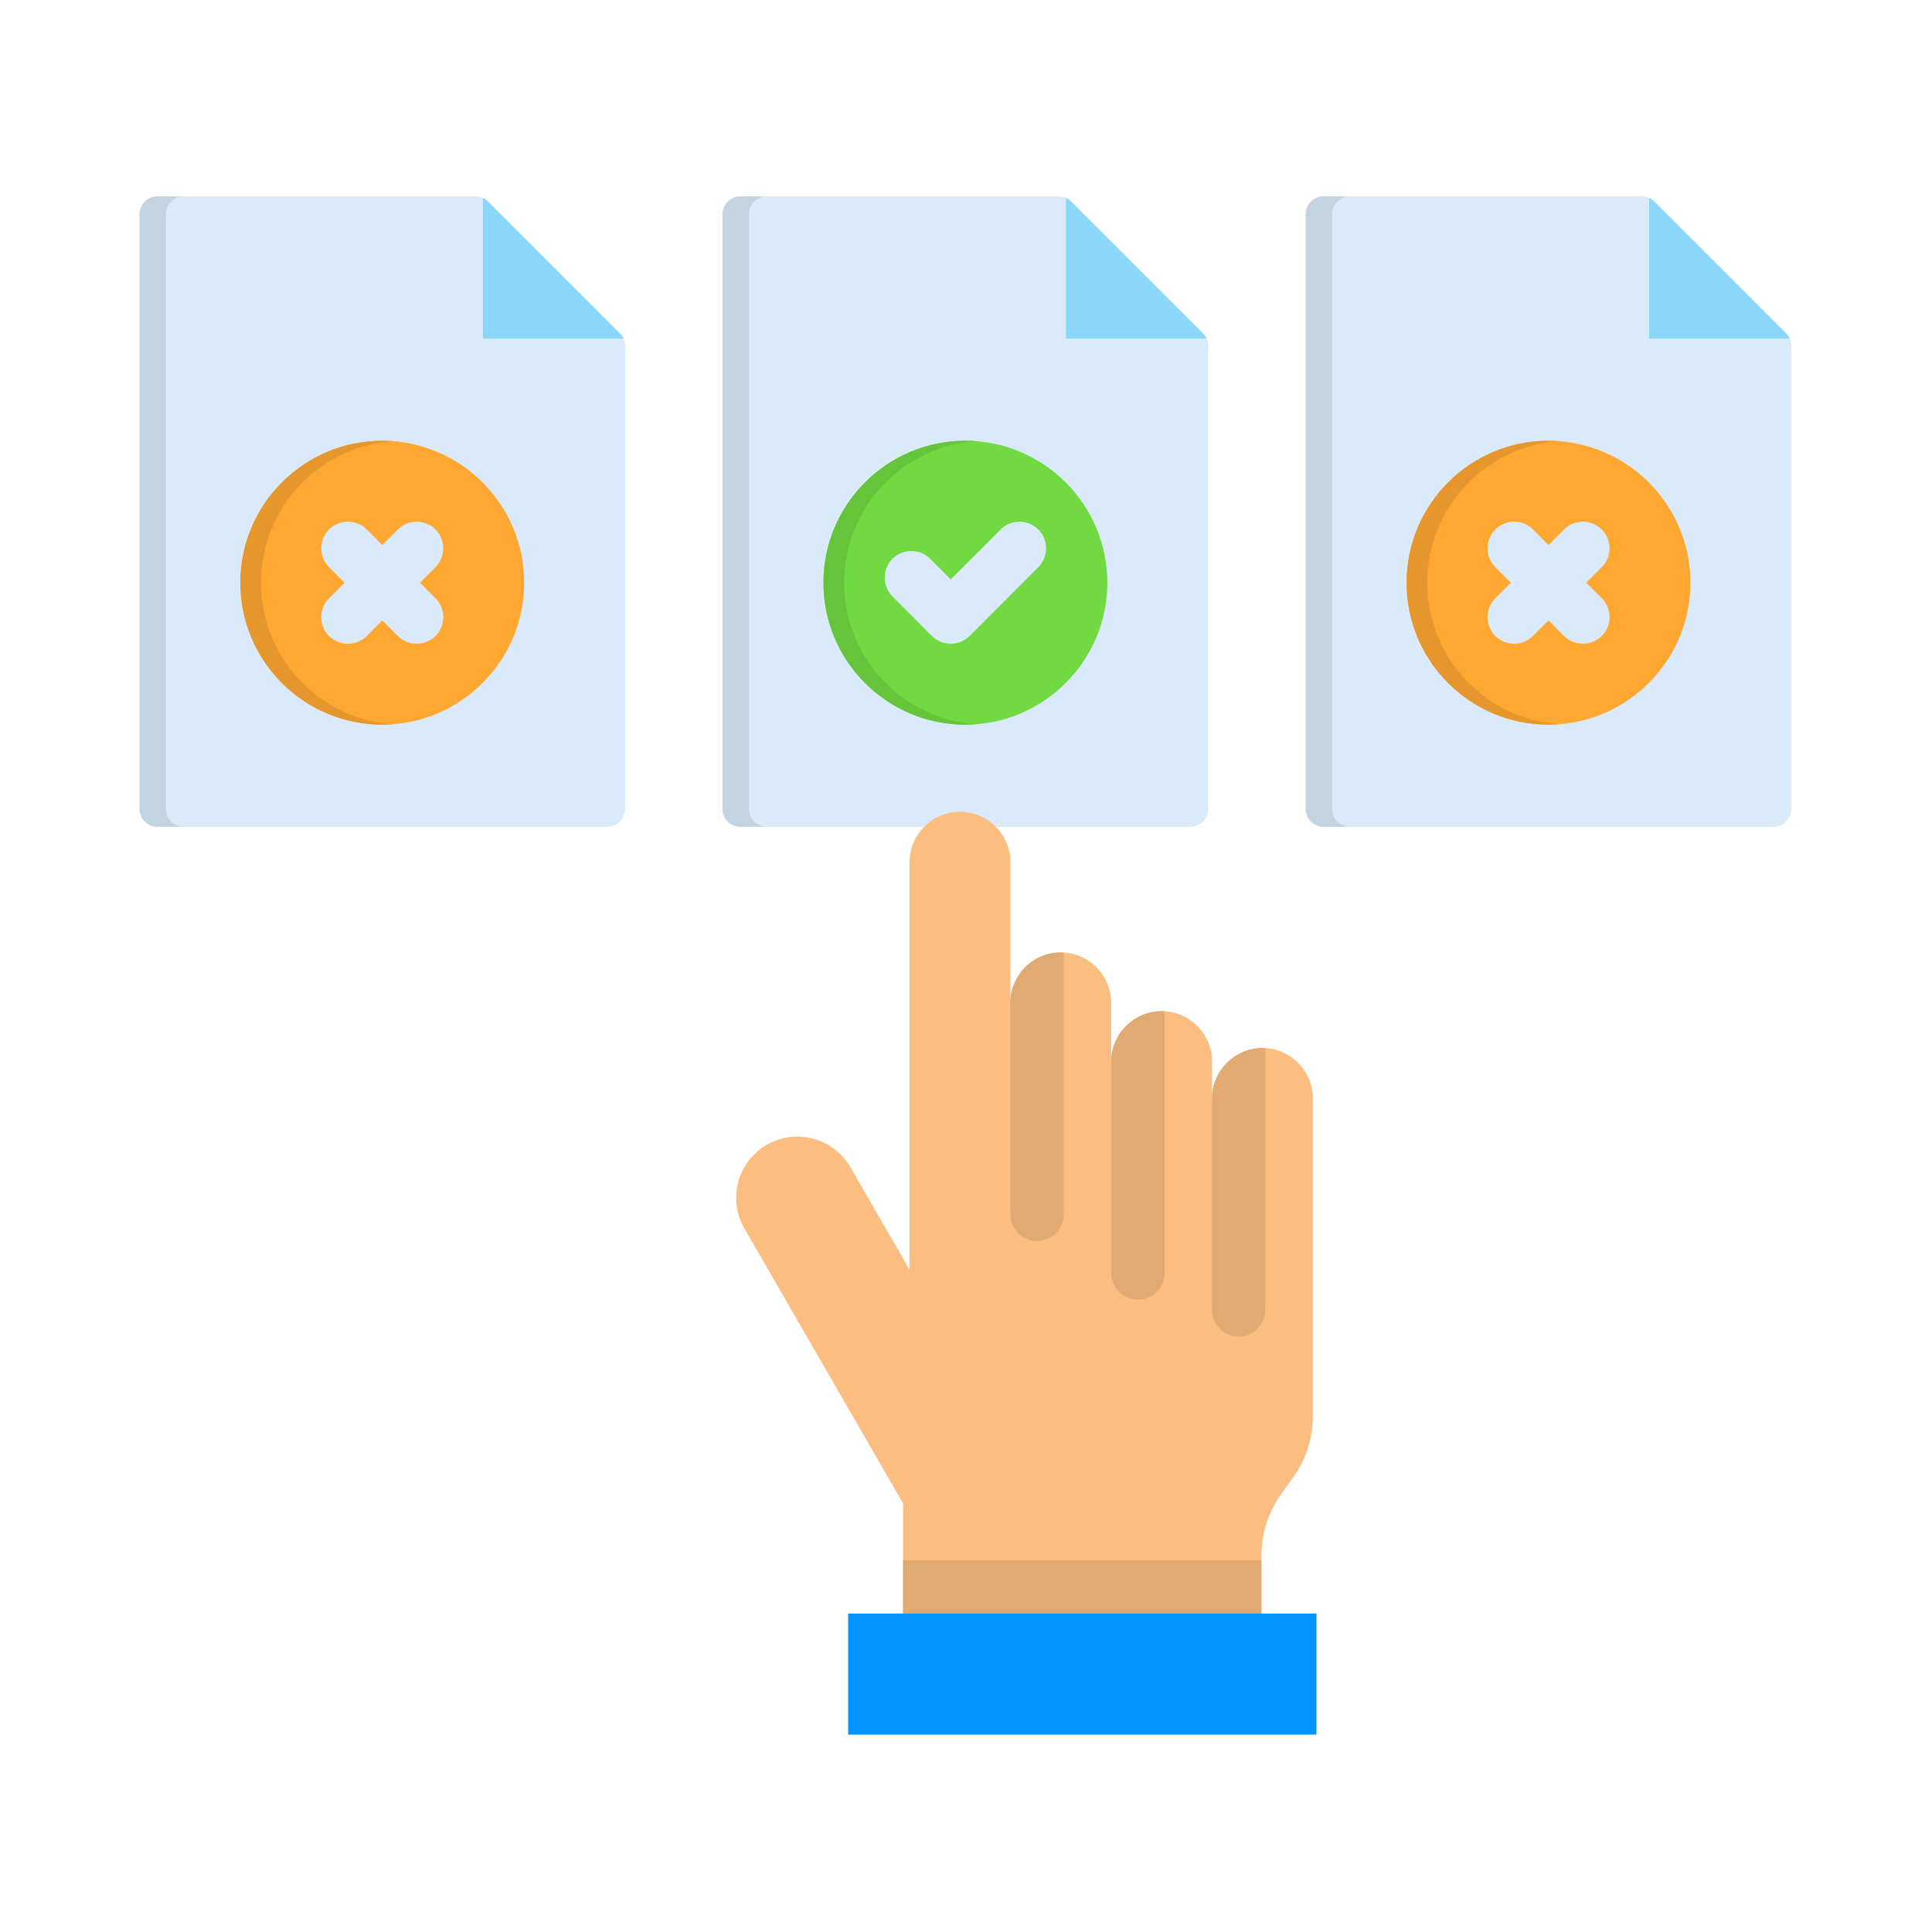 <svg xmlns="http://www.w3.org/2000/svg" xmlns:xlink="http://www.w3.org/1999/xlink" width="800" zoomAndPan="magnify" viewBox="0 0 600 600" height="800" preserveAspectRatio="xMidYMid meet" version="1.0"><defs><clipPath id="7d0ccc3fc3"><path d="M 224 60.961 L 376 60.961 L 376 257 L 224 257 Z M 224 60.961 " clip-rule="nonzero"/></clipPath><clipPath id="1fb4ea69f1"><path d="M 263 501 L 409 501 L 409 538.711 L 263 538.711 Z M 263 501 " clip-rule="nonzero"/></clipPath><clipPath id="20b80c51dd"><path d="M 405 60.961 L 556.312 60.961 L 556.312 257 L 405 257 Z M 405 60.961 " clip-rule="nonzero"/></clipPath><clipPath id="1de1fb8984"><path d="M 43.312 60.961 L 195 60.961 L 195 257 L 43.312 257 Z M 43.312 60.961 " clip-rule="nonzero"/></clipPath><clipPath id="4a86f50274"><path d="M 43.312 60.961 L 58 60.961 L 58 257 L 43.312 257 Z M 43.312 60.961 " clip-rule="nonzero"/></clipPath><clipPath id="72c24cc14c"><path d="M 224 60.961 L 239 60.961 L 239 257 L 224 257 Z M 224 60.961 " clip-rule="nonzero"/></clipPath><clipPath id="371d1470a3"><path d="M 405 60.961 L 420 60.961 L 420 257 L 405 257 Z M 405 60.961 " clip-rule="nonzero"/></clipPath></defs><g clip-path="url(#7d0ccc3fc3)"><path fill="#daeafa" d="M 229.953 60.992 L 328.754 60.992 C 330.289 60.992 331.598 61.531 332.68 62.617 L 373.598 103.535 C 374.684 104.621 375.223 105.926 375.223 107.461 L 375.223 251.227 C 375.223 254.27 372.723 256.777 369.672 256.777 L 229.953 256.777 C 226.914 256.777 224.402 254.277 224.402 251.227 L 224.402 66.543 C 224.402 63.5 226.914 60.992 229.953 60.992 Z M 229.953 60.992 " fill-opacity="1" fill-rule="evenodd"/></g><path fill="#8bd7fa" d="M 331.055 61.473 C 331.625 61.754 332.168 62.125 332.68 62.605 L 373.598 103.523 C 374.078 104.008 374.449 104.551 374.73 105.152 L 331.055 105.152 Z M 331.055 61.473 " fill-opacity="1" fill-rule="evenodd"/><path fill="#70da40" d="M 299.812 225.047 C 324.086 225.047 343.895 205.238 343.895 180.965 C 343.895 156.691 324.086 136.883 299.812 136.883 C 275.539 136.883 255.734 156.691 255.734 180.965 C 255.734 205.238 275.539 225.047 299.812 225.047 Z M 299.812 225.047 " fill-opacity="1" fill-rule="evenodd"/><path fill="#fbbd80" d="M 298.137 252.109 C 306.73 252.109 313.789 259.137 313.789 267.762 L 313.789 311.441 C 313.789 302.816 320.844 295.789 329.438 295.789 C 338.062 295.789 345.086 302.816 345.086 311.441 L 345.086 329.68 C 345.086 321.059 352.145 314.031 360.77 314.031 C 369.359 314.031 376.418 321.059 376.418 329.68 L 376.418 341.125 C 376.418 332.531 383.477 325.477 392.07 325.477 C 400.691 325.477 407.719 332.531 407.719 341.125 L 407.719 439.418 C 407.719 446.785 405.699 453.098 401.406 459.082 L 398.102 463.691 C 393.805 469.691 391.758 476.008 391.758 483.355 L 391.758 520.723 L 280.457 520.723 L 280.457 466.883 L 231.168 381.48 C 225.93 372.438 229.062 360.762 238.137 355.531 C 247.18 350.289 258.855 353.422 264.086 362.477 L 282.465 394.32 L 282.465 267.762 C 282.488 259.137 289.512 252.109 298.137 252.109 Z M 298.137 252.109 " fill-opacity="1" fill-rule="evenodd"/><path fill="#e2aa73" d="M 280.457 484.539 L 391.746 484.539 L 391.746 520.711 L 280.457 520.711 Z M 280.457 484.539 " fill-opacity="1" fill-rule="evenodd"/><path fill="#e2aa73" d="M 313.789 311.441 C 313.789 302.816 320.844 295.789 329.438 295.789 C 329.75 295.789 330.039 295.789 330.352 295.82 L 330.352 377.125 C 330.352 381.703 326.625 385.406 322.07 385.406 C 317.492 385.406 313.789 381.703 313.789 377.125 Z M 345.117 329.68 C 345.117 321.059 352.145 314.031 360.77 314.031 C 361.051 314.031 361.371 314.031 361.652 314.031 L 361.652 395.355 C 361.652 399.914 357.945 403.637 353.371 403.637 C 348.812 403.637 345.117 399.914 345.117 395.355 Z M 376.418 341.117 C 376.418 332.523 383.477 325.465 392.07 325.465 C 392.379 325.465 392.672 325.465 392.953 325.496 L 392.953 406.801 C 392.953 411.379 389.246 415.082 384.699 415.082 C 380.121 415.082 376.418 411.379 376.418 406.801 Z M 376.418 341.117 " fill-opacity="1" fill-rule="evenodd"/><g clip-path="url(#1fb4ea69f1)"><path fill="#0593fc" d="M 263.395 501.105 L 408.832 501.105 L 408.832 538.781 L 263.395 538.781 Z M 263.395 501.105 " fill-opacity="1" fill-rule="evenodd"/></g><g clip-path="url(#20b80c51dd)"><path fill="#daeafa" d="M 411.051 60.992 L 509.852 60.992 C 511.387 60.992 512.691 61.531 513.777 62.617 L 554.664 103.535 C 555.75 104.621 556.293 105.926 556.293 107.461 L 556.293 251.227 C 556.293 254.27 553.812 256.777 550.77 256.777 L 411.051 256.777 C 408.012 256.777 405.5 254.277 405.5 251.227 L 405.5 66.543 C 405.5 63.5 408 60.992 411.051 60.992 Z M 411.051 60.992 " fill-opacity="1" fill-rule="evenodd"/></g><path fill="#8bd7fa" d="M 512.152 61.473 C 512.723 61.754 513.266 62.125 513.777 62.605 L 554.664 103.523 C 555.176 104.008 555.547 104.551 555.828 105.152 L 512.152 105.152 Z M 512.152 61.473 " fill-opacity="1" fill-rule="evenodd"/><path fill="#fea832" d="M 480.91 225.047 C 505.184 225.047 524.992 205.238 524.992 180.965 C 524.992 156.691 505.184 136.883 480.91 136.883 C 456.605 136.883 436.832 156.691 436.832 180.965 C 436.832 205.238 456.605 225.047 480.91 225.047 Z M 480.91 225.047 " fill-opacity="1" fill-rule="evenodd"/><g clip-path="url(#1de1fb8984)"><path fill="#daeafa" d="M 48.855 60.992 L 147.656 60.992 C 149.191 60.992 150.5 61.531 151.582 62.617 L 192.5 103.535 C 193.586 104.621 194.125 105.926 194.125 107.461 L 194.125 251.227 C 194.125 254.27 191.625 256.777 188.574 256.777 L 48.855 256.777 C 45.816 256.777 43.336 254.277 43.336 251.227 L 43.336 66.543 C 43.336 63.5 45.816 60.992 48.855 60.992 Z M 48.855 60.992 " fill-opacity="1" fill-rule="evenodd"/></g><path fill="#8bd7fa" d="M 149.965 61.473 C 150.57 61.754 151.102 62.125 151.594 62.605 L 192.512 103.523 C 192.992 104.008 193.395 104.551 193.645 105.152 L 149.965 105.152 Z M 149.965 61.473 " fill-opacity="1" fill-rule="evenodd"/><path fill="#fea832" d="M 118.715 225.047 C 143.02 225.047 162.797 205.238 162.797 180.965 C 162.797 156.691 143.02 136.883 118.715 136.883 C 94.441 136.883 74.637 156.691 74.637 180.965 C 74.637 205.238 94.441 225.047 118.715 225.047 Z M 118.715 225.047 " fill-opacity="1" fill-rule="evenodd"/><path fill="#daeafa" d="M 485.719 164.43 C 488.961 161.219 494.203 161.219 497.445 164.43 C 500.656 167.672 500.656 172.914 497.445 176.125 L 492.605 180.965 L 497.445 185.805 C 500.656 189.016 500.656 194.258 497.445 197.5 C 494.203 200.711 488.961 200.711 485.719 197.5 L 480.91 192.66 L 476.07 197.5 C 472.859 200.711 467.621 200.711 464.379 197.5 C 461.164 194.258 461.164 189.016 464.379 185.805 L 469.215 180.965 L 464.379 176.125 C 461.164 172.914 461.164 167.672 464.379 164.43 C 467.621 161.219 472.859 161.219 476.07 164.43 L 480.91 169.27 Z M 102.184 176.125 C 98.969 172.914 98.969 167.672 102.184 164.43 C 105.426 161.219 110.664 161.219 113.906 164.43 L 118.715 169.27 L 123.555 164.43 C 126.766 161.219 132.008 161.219 135.25 164.43 C 138.461 167.672 138.461 172.914 135.25 176.125 L 130.41 180.965 L 135.25 185.805 C 138.492 189.016 138.492 194.258 135.25 197.5 C 132.008 200.711 126.766 200.711 123.555 197.5 L 118.715 192.66 L 113.906 197.5 C 110.664 200.711 105.426 200.711 102.184 197.5 C 98.969 194.258 98.969 189.016 102.184 185.805 L 107.02 180.965 Z M 310.766 164.43 C 313.977 161.219 319.219 161.219 322.461 164.43 C 325.672 167.672 325.672 172.914 322.461 176.125 L 301.117 197.5 C 297.875 200.711 292.637 200.711 289.395 197.5 L 277.156 185.23 C 273.945 182.02 273.945 176.777 277.156 173.535 C 280.398 170.324 285.641 170.324 288.852 173.535 L 295.254 179.941 Z M 310.766 164.43 " fill-opacity="1" fill-rule="nonzero"/><g clip-path="url(#4a86f50274)"><path fill="#c4d3e1" d="M 51.508 251.227 L 51.508 66.543 C 51.508 63.5 53.988 60.992 57.059 60.992 L 48.855 60.992 C 45.816 60.992 43.336 63.492 43.336 66.543 L 43.336 251.227 C 43.336 254.27 45.816 256.777 48.855 256.777 L 57.047 256.777 C 53.977 256.777 51.508 254.27 51.508 251.227 Z M 51.508 251.227 " fill-opacity="1" fill-rule="evenodd"/></g><g clip-path="url(#72c24cc14c)"><path fill="#c4d3e1" d="M 232.605 251.227 L 232.605 66.543 C 232.605 63.5 235.086 60.992 238.125 60.992 L 229.953 60.992 C 226.914 60.992 224.402 63.492 224.402 66.543 L 224.402 251.227 C 224.402 254.27 226.902 256.777 229.953 256.777 L 238.125 256.777 C 235.074 256.777 232.605 254.27 232.605 251.227 Z M 232.605 251.227 " fill-opacity="1" fill-rule="evenodd"/></g><g clip-path="url(#371d1470a3)"><path fill="#c4d3e1" d="M 413.691 251.227 L 413.691 66.543 C 413.691 63.5 416.172 60.992 419.215 60.992 L 411.043 60.992 C 408 60.992 405.492 63.492 405.492 66.543 L 405.492 251.227 C 405.492 254.27 407.988 256.777 411.043 256.777 L 419.215 256.777 C 416.172 256.777 413.691 254.27 413.691 251.227 Z M 413.691 251.227 " fill-opacity="1" fill-rule="evenodd"/></g><path fill="#e5972d" d="M 121.938 224.934 C 99.09 223.289 81.07 204.246 81.07 180.965 C 81.07 157.684 99.082 138.652 121.938 136.996 C 120.883 136.914 119.801 136.883 118.727 136.883 C 94.391 136.883 74.645 156.602 74.645 180.965 C 74.645 205.328 94.391 225.047 118.727 225.047 C 119.801 225.047 120.883 225.016 121.938 224.934 Z M 121.938 224.934 " fill-opacity="1" fill-rule="evenodd"/><path fill="#65c43a" d="M 303.027 224.934 C 280.176 223.289 262.16 204.246 262.16 180.965 C 262.16 157.684 280.168 138.652 303.027 136.996 C 301.973 136.914 300.887 136.883 299.812 136.883 C 275.461 136.883 255.734 156.602 255.734 180.965 C 255.734 205.328 275.449 225.047 299.812 225.047 C 300.898 225.047 301.973 225.016 303.027 224.934 Z M 303.027 224.934 " fill-opacity="1" fill-rule="evenodd"/><path fill="#e5972d" d="M 484.125 224.934 C 461.273 223.289 443.254 204.246 443.254 180.965 C 443.254 157.684 461.266 138.652 484.125 136.996 C 483.07 136.914 481.984 136.883 480.91 136.883 C 456.559 136.883 436.832 156.602 436.832 180.965 C 436.832 205.328 456.547 225.047 480.91 225.047 C 481.984 225.047 483.07 225.016 484.125 224.934 Z M 484.125 224.934 " fill-opacity="1" fill-rule="evenodd"/></svg>